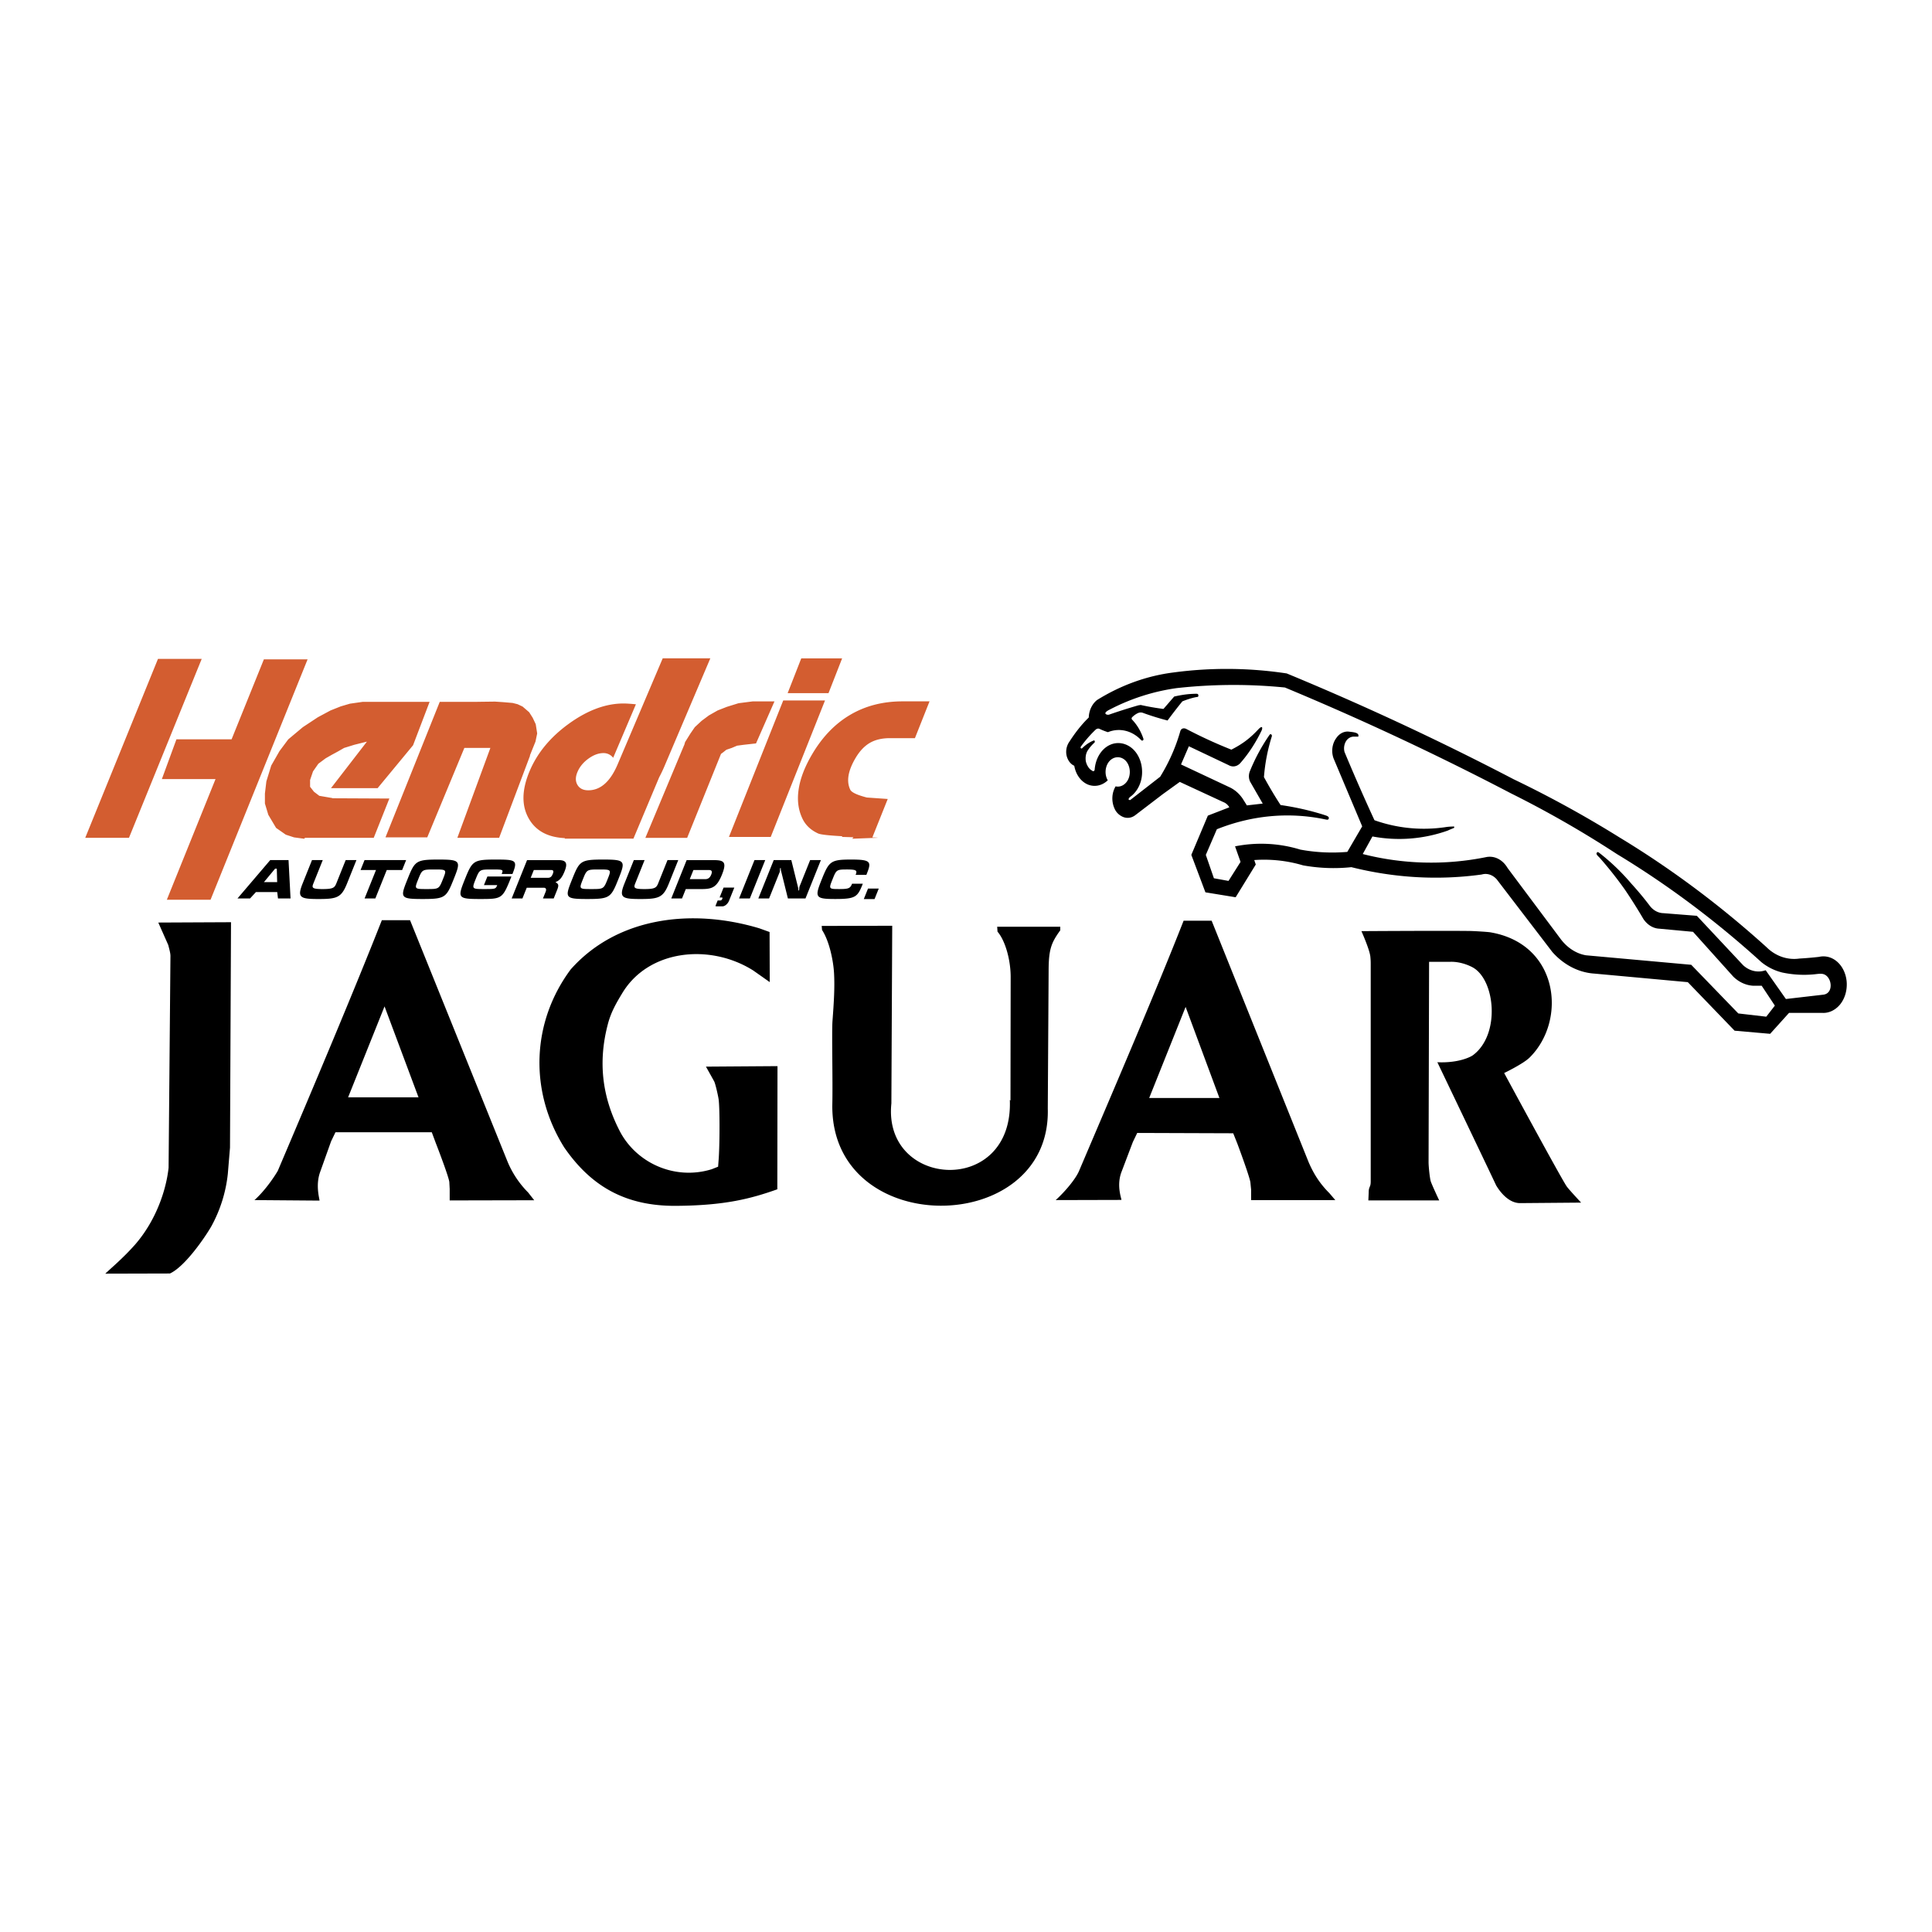 <svg xmlns="http://www.w3.org/2000/svg" width="2500" height="2500" viewBox="0 0 192.756 192.756"><g fill-rule="evenodd" clip-rule="evenodd"><path fill="#fff" d="M0 0h192.756v192.756H0V0z"/><path fill="#d35d30" d="M15.761 65.739h4.363L12.867 83.59H8.504l7.257-17.851zM79.941 65.688h4.077l-1.357 3.467h-4.077l1.357-3.467zM78.142 69.888h4.169l-5.415 13.613h-4.169l5.415-13.613zM47.633 70.021l1.745-.022.798.052.971.083.496.126.498.235.654.563.352.554.303.641.145.924-.169.811-.562 1.393.023.006-3.089 8.204H45.63l3.296-8.972H46.33l-3.703 8.926h-4.169l5.416-13.523h3.756l.003-.001zM68.263 74.345l.089-.309.533-.856.436-.632.679-.631.727-.541.872-.495.921-.36 1.163-.361 1.405-.181h2.181l-1.841 4.192-1.212.135-.678.09-.534.226-.533.18-.339.27-.197.143-3.377 8.377h-4.169l3.864-9.242.01-.005zM33.166 79.624l-1.308-.225-.533-.406-.388-.496v-.676l.291-.856.533-.766.727-.541.63-.36.582-.315.63-.361 1.018-.315 1.26-.315-3.586 4.642h4.652l3.538-4.281 1.648-4.327h-6.688l-1.26.18-.921.271-1.018.406-1.26.676-1.502.992-1.454 1.217-.873 1.171-.824 1.442-.485 1.577-.145 1.217v.991l.339 1.127.776 1.307.969.676.824.27 1.018.136.063-.091h6.867l1.56-3.922-5.69-.027.01-.018zm-10.061-5.861h-5.502l-1.454 3.967h5.354l-4.858 12.037h4.362l9.681-23.981h-4.362l-3.221 7.977zM87.41 83.59c.325-.013.117-.024-.375-.041l1.535-3.835-2.085-.146c-.761-.197-1.498-.457-1.654-.779-.4-.83-.229-1.877.518-3.146.411-.698.886-1.203 1.427-1.52s1.212-.477 2.003-.477h2.504l1.456-3.671h-2.692c-1.952 0-3.686.443-5.205 1.334-1.52.891-2.792 2.205-3.817 3.947-.723 1.228-1.168 2.373-1.335 3.441-.171 1.068-.06 2.029.329 2.887.305.698.842 1.223 1.61 1.573.279.127 1.288.213 2.396.273l-.012.07 1.137.034-.121.146 2.381-.09zM62.724 83.672l-.001.001h-6.384l.022-.053c-1.702-.077-2.898-.724-3.596-1.938-.745-1.296-.716-2.884.084-4.768.774-1.822 2.087-3.4 3.94-4.732 1.853-1.331 3.66-1.995 5.42-1.995.277 0 .69.026 1.236.08l-2.269 5.338a1.202 1.202 0 0 0-.971-.469c-.49 0-.989.186-1.496.553-.507.367-.873.809-1.093 1.327-.214.504-.215.934-.003 1.292s.572.54 1.08.54c1.218 0 2.195-.862 2.927-2.583l4.499-10.583h4.75l-4.576 10.764c-.163.384-.34.755-.529 1.111l-2.566 6.114h-.474v.001z"/><path d="M26.96 85.812l-3.266 3.828h1.253l.587-.637h2.125l.076.637h1.253l-.201-3.828H26.96zm.657.856l.036 1.344h-1.321l1.114-1.344h.171zM35.561 85.812h-1.073l-.934 2.329c-.174.434-.333.562-1.371.562-1.048 0-1.089-.128-.916-.562l.934-2.329h-1.073l-.934 2.329c-.566 1.414-.262 1.554 1.591 1.554 1.843 0 2.274-.14 2.841-1.554l.935-2.329zM35.973 86.802h1.541l-1.139 2.837h1.073l1.138-2.837h1.536l.397-.99H36.37l-.397.99zM45.26 87.728c.734-1.831.731-1.97-1.516-1.97-2.257 0-2.357.14-3.091 1.97-.736 1.836-.745 1.966 1.513 1.966 2.247 0 2.361-.14 3.094-1.966zm-3.535 0c.391-.974.397-.98 1.626-.98 1.224 0 1.226.006.835.98-.389.969-.396.974-1.624.974-1.223 0-1.226-.005-.837-.974zM51.127 87.198c.554-1.381.363-1.44-1.685-1.44-2.208 0-2.323.129-3.062 1.97-.739 1.842-.726 1.966 1.483 1.966 2.257 0 2.264-.005 3.162-2.244h-2.398l-.344.856h1.326c-.157.391-.164.396-1.349.396-1.18 0-1.188-.026-.811-.969.393-.979.4-.985 1.589-.985 1.19 0 1.192.006 1.014.45h1.075zM52.585 85.812L51.05 89.64h1.073l.429-1.071h1.697c.268 0 .263.22.196.386l-.275.685h1.073l.343-.856c.198-.493.128-.6-.171-.776.406-.15.655-.428.917-1.082.344-.856.115-1.113-.626-1.113h-3.121v-.001zm.675.99h1.721c.224 0 .288.097.169.391-.116.289-.257.385-.481.385h-1.721l.312-.776zM61.689 87.728c.734-1.831.731-1.97-1.516-1.97-2.258 0-2.357.14-3.092 1.97-.736 1.836-.744 1.966 1.513 1.966 2.248 0 2.363-.14 3.095-1.966zm-3.535 0c.391-.974.398-.98 1.626-.98 1.224 0 1.227.006.836.98-.389.969-.396.974-1.625.974-1.223 0-1.225-.005-.837-.974zM67.669 85.812h-1.072l-.935 2.329c-.174.434-.333.562-1.371.562-1.048 0-1.089-.128-.915-.562l.934-2.329h-1.072l-.934 2.329c-.567 1.414-.262 1.554 1.59 1.554 1.843 0 2.274-.14 2.841-1.554l.934-2.329zM68.508 85.812l-1.535 3.828h1.072l.376-.937h1.55c1.058 0 1.54-.145 2.062-1.445.526-1.312.155-1.445-.902-1.445h-2.623v-.001zm.31 1.9l.365-.91h1.55c.229 0 .373.091.227.455s-.363.455-.592.455h-1.55zM71.794 89.543h.234c.068 0 .06.069.023.161-.03.075-.107.134-.181.134h-.268l-.225.562a.48.48 0 0 0 .184.027h.512c.249 0 .537-.247.664-.562l.526-1.312h-1.072l-.397.99zM76.347 85.812h-1.073l-1.535 3.827h1.073l1.535-3.827zM81.9 85.812h-1.072l-1.059 2.639c-.03.075-.027.311-.051.37-.009.021-.018.032-.027.032-.054 0-.034-.171-.043-.209l-.698-2.832h-1.755l-1.536 3.828h1.073L77.791 87c.03-.075.022-.311.048-.375.006-.016.015-.026.025-.026.059 0 .028.149.043.208l.702 2.832h1.755l1.536-3.827zM84.91 85.758c-2.023 0-2.199.171-2.918 1.965-.724 1.804-.684 1.971 1.34 1.971 2.072 0 2.227-.215 2.753-1.527h-1.073c-.183.455-.317.535-1.283.535-1.053 0-1.049-.021-.667-.974.38-.948.398-.98 1.451-.98.979 0 1.022.113.853.536h1.073c.521-1.301.523-1.526-1.529-1.526zM86.182 89.699h1.072l.419-1.045h-1.072l-.419 1.045zM128.377 67.189a283.031 283.031 0 0 1 22.643 10.559 110.354 110.354 0 0 1 10.598 5.827c5.135 3.111 10.027 6.763 14.623 10.92.906.901 2.1 1.309 3.281 1.141a35.861 35.861 0 0 0 1.957-.168c.02-.012.029-.012.051-.012.662-.132 1.334.072 1.854.577.51.492.836 1.249.867 2.054.029.806-.215 1.586-.684 2.15-.479.565-1.131.865-1.783.817h-3.291l-1.885 2.09-3.547-.312-4.668-4.842-9.303-.853c-1.57-.097-3.068-.865-4.209-2.151l-5.553-7.256c-.408-.457-.969-.637-1.498-.48-4.342.601-8.734.336-13.004-.733-1.6.168-3.219.108-4.82-.18a13.636 13.636 0 0 0-4.869-.529l.152.445-2.008 3.267-3.016-.493-1.406-3.736 1.65-3.916 2.139-.829a1.16 1.16 0 0 0-.611-.529l-4.33-2.006-1.682 1.213-2.752 2.102c-.416.324-.947.36-1.395.096a1.562 1.562 0 0 1-.684-.757c-.316-.697-.285-1.562.113-2.21.57.132 1.131-.264 1.334-.901.203-.661.01-1.406-.469-1.778-.488-.373-1.131-.276-1.529.216-.396.504-.457 1.285-.121 1.862-.57.541-1.324.697-2.008.409-.684-.3-1.182-.998-1.334-1.862-.389-.168-.674-.577-.775-1.057a1.774 1.774 0 0 1 .305-1.37c.572-.889 1.203-1.694 1.916-2.39.021-.709.338-1.357.826-1.742 2.375-1.478 4.963-2.415 7.633-2.751a39.998 39.998 0 0 1 11.292.098zm-19.26 6.691c.111-.048.152.145.07.217-.275.252-.51.528-.703.841-.162.3-.203.66-.152 1.009.072.325.234.625.459.829l.193.132c.051.036.111.048.152.012.062-.036.082-.096.082-.168.082-.998.57-1.874 1.305-2.319.744-.444 1.609-.384 2.322.145.693.528 1.111 1.465 1.102 2.462 0 .997-.449 1.922-1.152 2.439-.07.048-.234.204-.184.3.021.036.154.061.174.024l2.965-2.307a18.058 18.058 0 0 0 2.008-4.541c.092-.312.387-.348.621-.216a46.709 46.709 0 0 0 4.475 2.054c.957-.492 1.723-.997 2.639-1.97.529-.577.469-.12.377.06-.551 1.153-1.293 2.318-2.139 3.267-.316.336-.766.409-1.143.192l-3.975-1.886-.783 1.814 4.932 2.318c.488.252.906.625 1.242 1.129.012.012.012.024.021.037l.377.601 1.58-.181-1.264-2.198a1.31 1.31 0 0 1-.021-1.021 18.654 18.654 0 0 1 1.967-3.64c.092-.144.275-.023.225.156a18.14 18.14 0 0 0-.785 4.061c.52.949 1.07 1.886 1.662 2.787 1.445.204 2.893.528 4.311.973.203.072.549.145.498.36-.041.192-.223.12-.367.097-3.607-.757-7.316-.409-10.801.985l-1.102 2.559.807 2.331 1.457.264 1.201-1.898-.549-1.55a13.304 13.304 0 0 1 6.512.325c1.559.288 3.127.36 4.688.228l1.486-2.547-2.854-6.775c-.254-.685-.143-1.478.266-2.03.316-.469.816-.721 1.324-.637.297.036.877.072.887.36.012.192-.092.132-.041.132h-.365c-.316-.024-.633.145-.826.445a1.407 1.407 0 0 0-.152 1.093 204.106 204.106 0 0 0 2.984 6.799 14.706 14.706 0 0 0 7.053.696c.285-.048.561-.06.846-.072.082 0 .082.132.01.156-.203.083-.396.156-.59.252a14.447 14.447 0 0 1-7.521.588l-.967 1.754a27.572 27.572 0 0 0 12.289.312c.834-.18 1.67.24 2.16 1.081l5.299 7.087c.662.877 1.549 1.454 2.516 1.622l10.508.948 4.697 4.854 2.791.324.857-1.104-1.314-1.982h-.826c-.723-.036-1.426-.349-1.998-.901l-4.025-4.48-3.361-.312c-.611-.024-1.182-.372-1.58-.949a52.849 52.849 0 0 0-1.855-2.943 38.018 38.018 0 0 0-2.486-3.147c-.143-.168-.469-.396-.305-.553.082-.132.234.036.336.108a21.645 21.645 0 0 1 3.107 3.003 30.881 30.881 0 0 1 1.875 2.258c.348.42.816.661 1.305.673l3.344.264 4.625 4.938c.633.576 1.469.769 2.242.492l2.018 2.871 3.73-.432c1.131-.133.855-1.982-.133-2.079-.275-.023-.52.024-.775.048a10.477 10.477 0 0 1-3.189-.18 5.35 5.35 0 0 1-2.078-1.033c-4.535-4.121-9.355-7.725-14.42-10.788a104.594 104.594 0 0 0-10.566-6.054 286.581 286.581 0 0 0-22.551-10.56 51.594 51.594 0 0 0-10.803.06 20.606 20.606 0 0 0-6.604 2.103c-.143.072-.295.144-.416.252-.266.24.121.348.285.288a57.52 57.52 0 0 1 2.914-.925c.07-.012.152-.023.234-.036.754.168 1.508.3 2.271.396l1.07-1.237c.744-.168 1.438-.276 2.242-.276.234 0 .193.3.102.312-.408.048-1.029.241-1.527.445-.51.625-1.01 1.273-1.479 1.91a26.487 26.487 0 0 1-2.506-.78.686.686 0 0 0-.439.036c-.213.096-.408.24-.58.408-.031.024-.051.072-.062.12a.2.2 0 0 0 .041.12c.5.517.887 1.165 1.131 1.898.062.156-.102.264-.203.168-.916-.973-2.191-1.273-3.332-.805a7.274 7.274 0 0 1-.877-.348c-.121-.036-.244.012-.336.084a12.33 12.33 0 0 0-1.488 1.706c-.08.108.041.252.133.156.343-.336.72-.6 1.148-.768zM104.537 110.609l.084-13.686c0-2.205.252-2.844 1.162-4.106v-.354h-6.312.018l.033.489c.773.892 1.312 2.811 1.312 4.528l-.018 12.321-.066-.067c.387 9.662-12.692 8.854-11.817.354l.084-17.726-7.036.018.034.404c.741 1.127 1.127 3.097 1.195 4.275.084 1.448-.017 2.98-.151 4.781-.084 1.094.034 5.942-.017 8.266-.304 13.6 21.849 13.398 21.495.503z"/><path d="M142.529 115.979l.051-20.015h2.02c.877-.05 1.734.236 2.307.539 2.273 1.212 2.828 6.732.033 8.787-.084.067-1.262.791-3.535.689 0 0 5.455 11.396 5.875 12.306.018 0 .977 1.801 2.441 1.75l6.027-.05s-1.18-1.263-1.414-1.583c-.404-.505-6.264-11.346-6.264-11.346s1.887-.908 2.525-1.531c3.754-3.687 2.963-11.346-3.904-12.507-.287-.05-1.734-.135-2.121-.135-2.896-.034-10.74.017-10.74.017s.842 1.885.893 2.575c.033.371.033.455.033.842v21.547c0 .387-.066.454-.135.64-.051.151-.066.27-.066.454l-.035.809h7.07s-.723-1.532-.842-1.902c-.1-.303-.219-1.498-.219-1.886zM22.947 114.498l.101-22.573v.084l-7.255.034.993 2.239c.135.522.235.875.219 1.178l-.185 21.042c-.236 2.205-1.229 5.234-3.333 7.659-1.246 1.413-2.542 2.474-2.979 2.912l6.447-.017c1.431-.657 3.333-3.351 4.107-4.664a13.933 13.933 0 0 0 1.667-5.269l.218-2.625zM44.864 118.589l-.034-.656c-.05-.455-.892-2.71-1.363-3.923l-.387-1.043h-9.611l-.438.908-1.094 3.064c-.505 1.414 0 2.828-.067 2.845l-6.481-.051c.993-.892 1.886-2.171 2.323-2.912 3.653-8.585 7.709-18.214 10.386-25.014h2.812l9.713 24.054a9.586 9.586 0 0 0 2.07 3.114l.606.774-8.433.018v-1.178h-.002zm-6.498-18.18l-3.636 9.073h7.036l-.017-.018-3.383-9.055zM77.554 118.656l.017-12.288-7.138.05s.69 1.229.808 1.448c.118.185.387 1.363.455 1.801.118.808.118 4.192.017 5.841l-.067.893-.64.253c-3.703 1.145-7.608-.64-9.241-3.939-1.717-3.384-2.087-6.834-1.128-10.504.303-1.179.808-2.07 1.431-3.097 2.609-4.377 8.753-5.017 13.08-2.29l1.65 1.161-.017-4.999-1.027-.37c-6.868-2.054-14.258-1.044-18.819 4.107-3.922 5.285-4.142 12.17-.64 17.759 2.676 3.872 6.11 5.875 11.211 5.824 4.846-.034 7.439-.724 10.048-1.65zM124.82 118.656l-.066-.674c-.051-.454-.859-2.693-1.312-3.904l-.404-1.011-9.578-.033-.438.908-1.162 3.064c-.488 1.396.084 2.693.018 2.71l-6.549.017c.994-.909 1.971-2.104 2.307-2.861 3.652-8.568 7.777-18.197 10.453-25.014h2.795l9.662 24.054c.521 1.229 1.16 2.205 2.088 3.131l.588.69h-8.4v-1.077h-.002zm-6.531-18.197l-3.635 9.09h7.002v-.017l-3.367-9.073z"/></g></svg>
